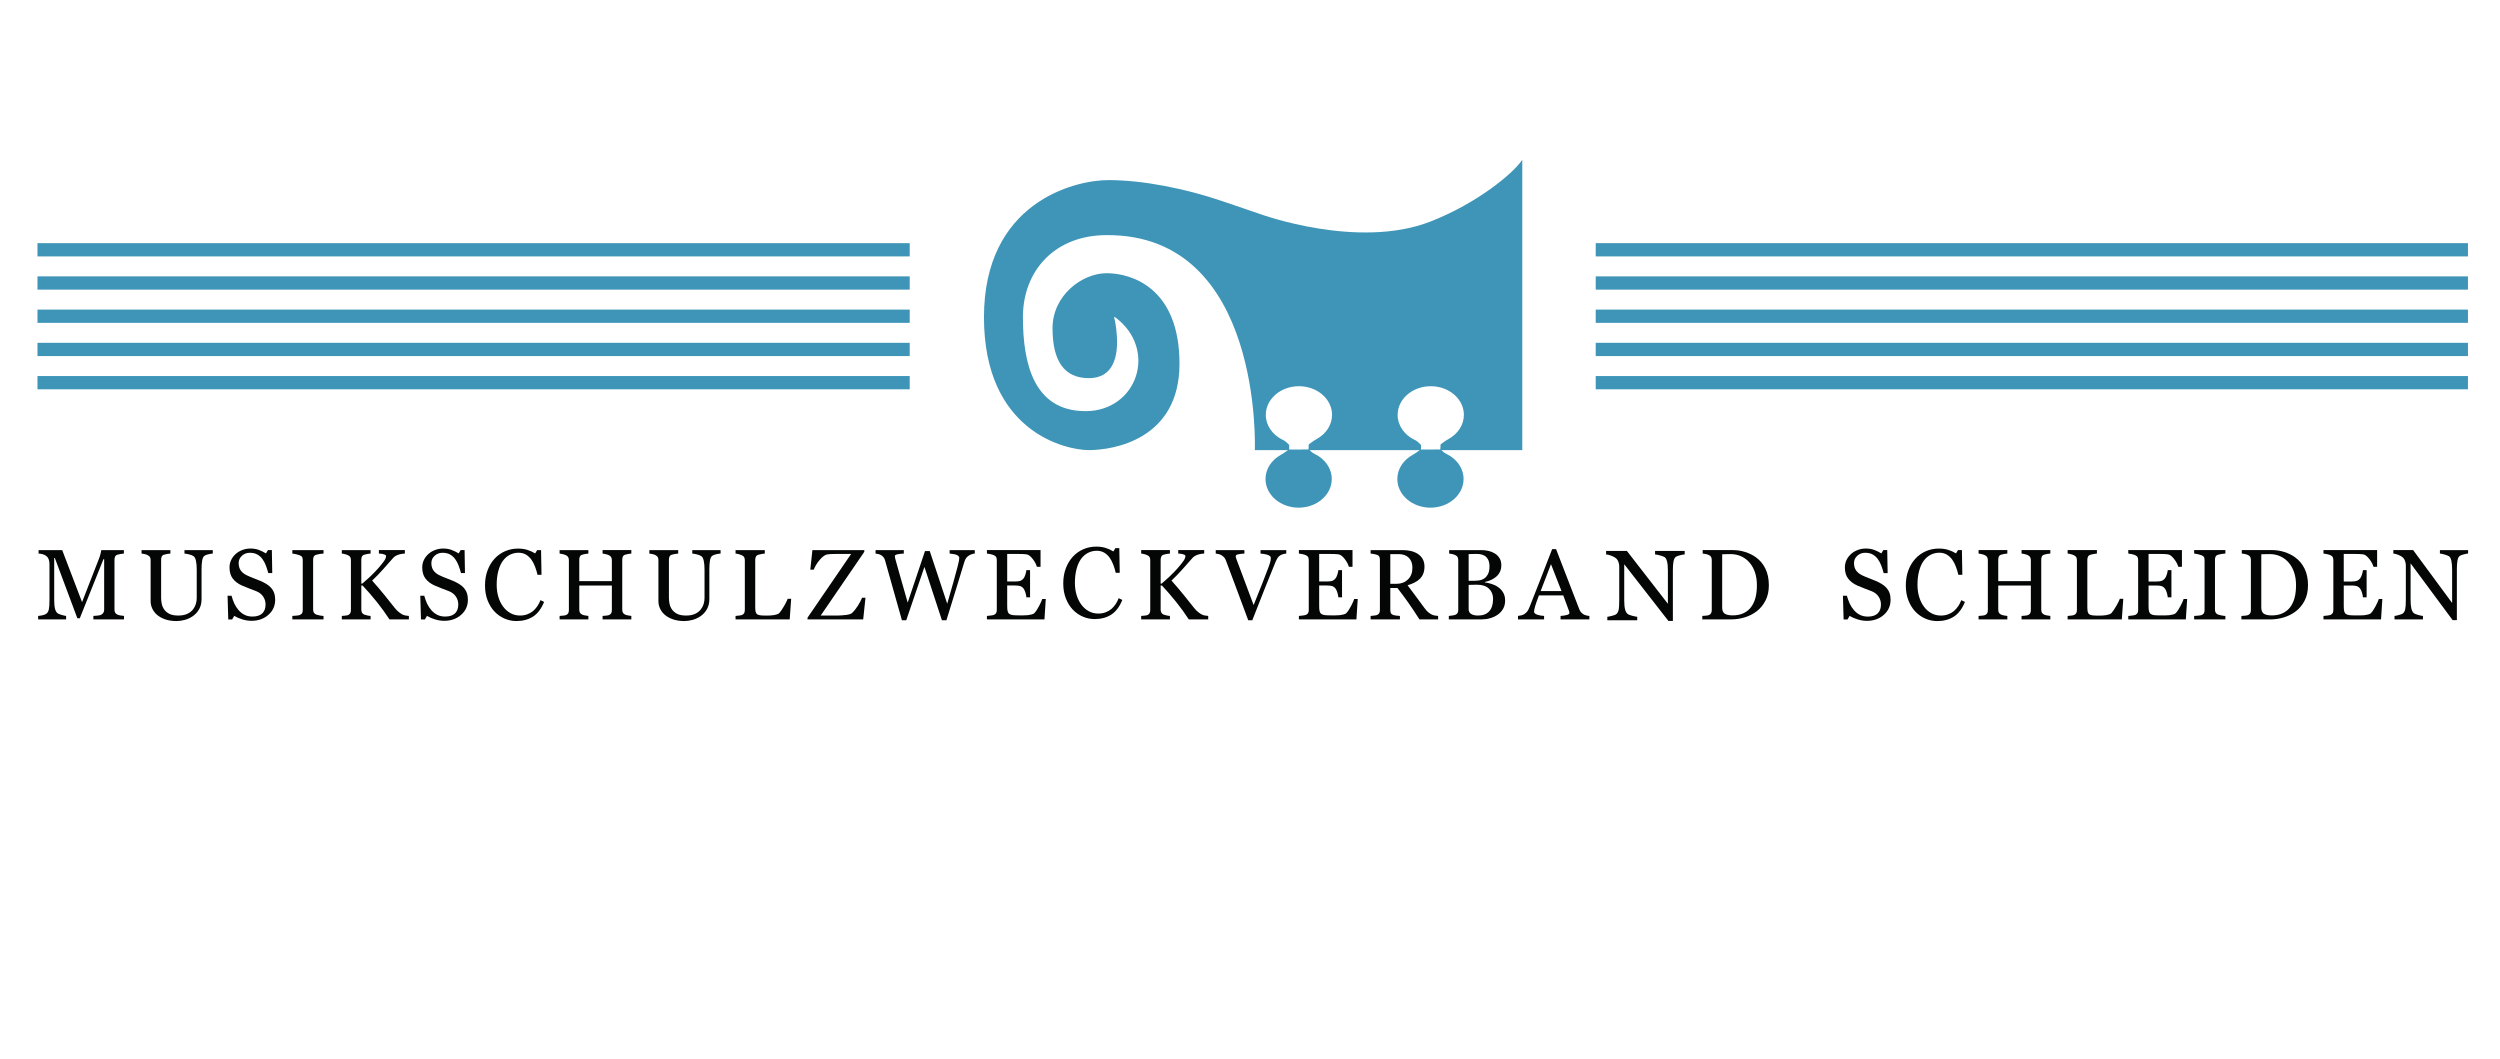 <?xml version="1.0" encoding="UTF-8" standalone="no"?><svg xmlns="http://www.w3.org/2000/svg" xmlns:cc="http://creativecommons.org/ns#" xmlns:dc="http://purl.org/dc/elements/1.1/" xmlns:inkscape="http://www.inkscape.org/namespaces/inkscape" xmlns:rdf="http://www.w3.org/1999/02/22-rdf-syntax-ns#" xmlns:sodipodi="http://sodipodi.sourceforge.net/DTD/sodipodi-0.dtd" xmlns:svg="http://www.w3.org/2000/svg" height="250" id="svg2" inkscape:version="0.92.2 (5c3e80d, 2017-08-06)" preserveAspectRatio="xMidYMid meet" sodipodi:docname="MSZS_Logo_V2 hell.svg" version="1.1" viewBox="0 0 484 156" width="590" xml:space="preserve"><sodipodi:namedview bordercolor="#666666" borderopacity="1" gridtolerance="10" guidetolerance="10" id="namedview49" inkscape:current-layer="svg2" inkscape:cx="235.05124" inkscape:cy="80.935168" inkscape:pageopacity="0" inkscape:pageshadow="2" inkscape:window-height="1321" inkscape:window-maximized="1" inkscape:window-width="2400" inkscape:window-x="-9" inkscape:window-y="-9" inkscape:zoom="2.7160087" objecttolerance="10" pagecolor="#ffffff" showgrid="false" units="pt"/><defs id="defs6"/><path d="M 176.119,25.099 H 7.256 V 22.533 H 176.119 v 2.567" id="path14" inkscape:connector-curvature="0" style="fill:#3e95b8;fill-opacity:1;fill-rule:nonzero;stroke:none;stroke-width:0.133"/><path d="M 176.119,31.531 H 7.256 V 28.964 H 176.119 v 2.567" id="path16" inkscape:connector-curvature="0" style="fill:#3e95b8;fill-opacity:1;fill-rule:nonzero;stroke:none;stroke-width:0.133"/><path d="M 176.119,37.963 H 7.256 V 35.396 H 176.119 v 2.567" id="path18" inkscape:connector-curvature="0" style="fill:#3e95b8;fill-opacity:1;fill-rule:nonzero;stroke:none;stroke-width:0.133"/><path d="M 176.119,44.394 H 7.256 V 41.827 H 176.119 v 2.567" id="path20" inkscape:connector-curvature="0" style="fill:#3e95b8;fill-opacity:1;fill-rule:nonzero;stroke:none;stroke-width:0.133"/><path d="M 176.119,50.827 H 7.256 V 48.259 H 176.119 v 2.567" id="path22" inkscape:connector-curvature="0" style="fill:#3e95b8;fill-opacity:1;fill-rule:nonzero;stroke:none;stroke-width:0.133"/><path d="M 477.795,25.099 H 308.932 v -2.567 h 168.863 v 2.567" id="path24" inkscape:connector-curvature="0" style="fill:#3e95b8;fill-opacity:1;fill-rule:nonzero;stroke:none;stroke-width:0.133"/><path d="M 477.795,31.531 H 308.932 v -2.567 h 168.863 v 2.567" id="path26" inkscape:connector-curvature="0" style="fill:#3e95b8;fill-opacity:1;fill-rule:nonzero;stroke:none;stroke-width:0.133"/><path d="M 477.795,37.963 H 308.932 v -2.567 h 168.863 v 2.567" id="path28" inkscape:connector-curvature="0" style="fill:#3e95b8;fill-opacity:1;fill-rule:nonzero;stroke:none;stroke-width:0.133"/><path d="M 477.795,44.394 H 308.932 V 41.827 h 168.863 v 2.567" id="path30" inkscape:connector-curvature="0" style="fill:#3e95b8;fill-opacity:1;fill-rule:nonzero;stroke:none;stroke-width:0.133"/><path d="M 477.795,50.827 H 308.932 v -2.567 h 168.863 v 2.567" id="path32" inkscape:connector-curvature="0" style="fill:#3e95b8;fill-opacity:1;fill-rule:nonzero;stroke:none;stroke-width:0.133"/><path d="m 270.583,55.774 c 0,-3.063 2.871,-5.546 6.412,-5.546 3.541,0 6.412,2.483 6.412,5.546 0,1.962 -1.179,3.687 -2.958,4.673 -0.29,0.161 -0.69,0.381 -1.55,1.036 0,0.325 -0.05,0.463 -0.058,0.994 -1.018,3.75e-4 -2.947,0.009 -3.747,0.011 0.013,-0.404 0.078,-0.994 -0.088,-0.994 -0.696,-0.707 -0.903,-0.761 -1.192,-0.904 -1.931,-0.956 -3.233,-2.755 -3.233,-4.817 z m -15.656,4.673 c -0.29,0.161 -0.689,0.381 -1.55,1.036 0,0.325 -0.049,0.463 -0.057,0.994 -1.018,3.75e-4 -2.947,0.009 -3.747,0.011 0.013,-0.404 0.078,-0.994 -0.088,-0.994 -0.696,-0.707 -0.903,-0.761 -1.192,-0.904 -1.931,-0.956 -3.232,-2.755 -3.232,-4.817 0,-3.063 2.871,-5.546 6.412,-5.546 3.541,0 6.412,2.483 6.412,5.546 0,1.962 -1.179,3.687 -2.958,4.673 z m 39.786,2.153 c 0,0 0,-47.685 0,-56.206 -1.802,2.682 -8.712,8.391 -17.718,11.932 -14.092,5.542 -33.08,-1.445 -33.08,-1.445 0,0 0,0 -7.21,-2.458 -7.21,-2.459 -15.403,-4.097 -22.122,-4.097 -6.718,0 -24.088,4.424 -24.088,26.546 0,22.122 15.732,25.726 20.32,25.726 4.588,0 17.534,-1.966 17.534,-16.714 0,-14.748 -9.34,-17.534 -14.092,-17.534 -4.753,0 -10.487,4.266 -10.487,10.657 0,6.39 2.294,9.662 7.046,9.662 4.752,0 5.677,-4.256 5.407,-8.193 -0.242,-3.54 -0.819,-3.769 -0.327,-3.605 8.357,6.227 4.26,18.183 -5.735,18.183 -9.996,0 -12.126,-9.17 -12.126,-18.183 0,-9.013 6.174,-15.895 16.223,-15.895 30.315,-0.164 28.676,41.621 28.676,41.621 h 6.424 c -0.747,0.559 -1.128,0.775 -1.399,0.925 -1.779,0.985 -2.958,2.71 -2.958,4.672 0,3.063 2.871,5.546 6.412,5.546 3.541,0 6.412,-2.483 6.412,-5.546 0,-2.062 -1.301,-3.861 -3.232,-4.816 -0.269,-0.133 -0.482,-0.21 -1.064,-0.781 h 21.35 c -0.746,0.559 -1.128,0.775 -1.399,0.925 -1.779,0.985 -2.958,2.71 -2.958,4.672 0,3.063 2.871,5.546 6.412,5.546 3.541,0 6.412,-2.483 6.412,-5.546 0,-2.062 -1.301,-3.861 -3.232,-4.816 -0.268,-0.133 -0.482,-0.21 -1.064,-0.781 h 0.097 15.567" id="path34" inkscape:connector-curvature="0" style="fill:#3e95b8;fill-opacity:1;fill-rule:nonzero;stroke:none;stroke-width:0.133"/><path d="m 24.004,95.372 h -5.928 v -0.671 c 0.214,-0.006 0.489,-0.029 0.827,-0.067 0.337,-0.038 0.568,-0.091 0.695,-0.16 0.195,-0.12 0.338,-0.257 0.43,-0.413 0.091,-0.154 0.137,-0.348 0.137,-0.581 v -9.757 H 20.024 L 15.448,95.155 H 14.975 L 10.617,83.488 h -0.123 v 8.008 c 0,0.775 0.048,1.365 0.147,1.769 0.097,0.403 0.247,0.693 0.449,0.87 0.139,0.131 0.425,0.258 0.86,0.378 0.435,0.12 0.719,0.183 0.851,0.189 v 0.671 H 7.384 v -0.671 c 0.284,-0.025 0.581,-0.073 0.894,-0.143 0.311,-0.069 0.553,-0.173 0.723,-0.311 0.221,-0.176 0.372,-0.447 0.454,-0.814 0.082,-0.364 0.123,-0.976 0.123,-1.833 v -6.865 c 0,-0.396 -0.048,-0.721 -0.142,-0.973 C 9.341,83.51 9.205,83.306 9.029,83.147 8.833,82.978 8.594,82.852 8.31,82.769 8.027,82.688 7.746,82.64 7.469,82.628 v -0.67 h 4.574 l 3.843,10.069 3.281,-8.424 c 0.12,-0.309 0.222,-0.632 0.307,-0.97 0.085,-0.337 0.131,-0.562 0.138,-0.675 h 4.375 v 0.67 c -0.176,0.006 -0.402,0.035 -0.676,0.086 -0.275,0.05 -0.474,0.097 -0.6,0.141 -0.214,0.075 -0.359,0.202 -0.435,0.378 -0.075,0.177 -0.113,0.368 -0.113,0.577 v 9.671 c 0,0.221 0.038,0.406 0.113,0.557 0.076,0.152 0.221,0.285 0.435,0.398 0.113,0.063 0.315,0.121 0.605,0.174 0.29,0.054 0.52,0.084 0.69,0.091 v 0.671" id="path36" inkscape:connector-curvature="0" style="fill:#040606;fill-opacity:1;fill-rule:nonzero;stroke:none;stroke-width:0.133"/><path d="m 41.197,82.628 c -0.177,0.006 -0.435,0.044 -0.775,0.114 -0.34,0.069 -0.618,0.174 -0.832,0.313 -0.214,0.145 -0.362,0.443 -0.444,0.897 -0.082,0.453 -0.123,1.008 -0.123,1.664 v 5.834 c 0,0.744 -0.154,1.389 -0.463,1.937 -0.309,0.549 -0.715,1 -1.22,1.353 -0.498,0.34 -1.023,0.584 -1.574,0.732 -0.552,0.147 -1.08,0.222 -1.584,0.222 -0.807,0 -1.525,-0.106 -2.155,-0.316 -0.63,-0.212 -1.16,-0.496 -1.588,-0.856 -0.422,-0.359 -0.741,-0.77 -0.955,-1.234 -0.214,-0.463 -0.322,-0.947 -0.322,-1.451 v -7.933 c 0,-0.219 -0.036,-0.404 -0.108,-0.552 -0.073,-0.149 -0.219,-0.285 -0.44,-0.411 -0.158,-0.088 -0.359,-0.16 -0.605,-0.213 -0.246,-0.054 -0.448,-0.087 -0.605,-0.1 v -0.67 h 5.587 v 0.67 c -0.177,0.006 -0.399,0.035 -0.666,0.086 -0.268,0.049 -0.465,0.097 -0.591,0.141 -0.214,0.075 -0.358,0.202 -0.43,0.378 -0.073,0.177 -0.109,0.368 -0.109,0.576 v 7.406 c 0,0.359 0.039,0.735 0.118,1.13 0.079,0.393 0.235,0.76 0.468,1.1 0.246,0.347 0.58,0.629 1.002,0.85 0.422,0.22 1.002,0.331 1.739,0.331 0.694,0 1.274,-0.111 1.744,-0.331 0.47,-0.221 0.84,-0.51 1.111,-0.869 0.258,-0.34 0.441,-0.696 0.548,-1.068 0.107,-0.372 0.161,-0.746 0.161,-1.124 v -5.497 c 0,-0.7 -0.05,-1.271 -0.151,-1.716 -0.101,-0.443 -0.249,-0.735 -0.444,-0.873 -0.221,-0.158 -0.522,-0.28 -0.903,-0.368 -0.381,-0.089 -0.673,-0.139 -0.874,-0.152 v -0.67 h 5.483 v 0.67" id="path38" inkscape:connector-curvature="0" style="fill:#040606;fill-opacity:1;fill-rule:nonzero;stroke:none;stroke-width:0.133"/><path d="m 52.442,89.218 c 0.284,0.315 0.493,0.659 0.628,1.035 0.135,0.374 0.204,0.812 0.204,1.309 0,1.185 -0.438,2.162 -1.314,2.93 -0.876,0.77 -1.963,1.155 -3.262,1.155 -0.599,0 -1.198,-0.094 -1.797,-0.28 -0.598,-0.185 -1.115,-0.411 -1.55,-0.676 l -0.407,0.691 H 44.189 L 44.056,90.786 h 0.766 c 0.158,0.567 0.342,1.08 0.553,1.537 0.211,0.458 0.49,0.884 0.837,1.282 0.328,0.372 0.71,0.668 1.148,0.887 0.438,0.222 0.947,0.331 1.527,0.331 0.435,0 0.814,-0.057 1.139,-0.17 0.325,-0.113 0.588,-0.275 0.79,-0.483 0.202,-0.208 0.351,-0.453 0.449,-0.734 0.097,-0.281 0.146,-0.605 0.146,-0.971 0,-0.537 -0.151,-1.036 -0.454,-1.5 -0.302,-0.464 -0.753,-0.816 -1.352,-1.056 -0.41,-0.163 -0.879,-0.343 -1.409,-0.541 -0.529,-0.198 -0.986,-0.384 -1.371,-0.561 -0.756,-0.34 -1.344,-0.785 -1.763,-1.337 -0.42,-0.551 -0.629,-1.271 -0.629,-2.159 0,-0.511 0.104,-0.985 0.312,-1.427 0.208,-0.441 0.504,-0.835 0.889,-1.181 0.366,-0.327 0.797,-0.585 1.295,-0.77 0.498,-0.187 1.018,-0.279 1.56,-0.279 0.618,0 1.171,0.094 1.66,0.282 0.488,0.189 0.934,0.411 1.337,0.663 l 0.388,-0.643 h 0.757 l 0.075,4.452 h -0.766 c -0.139,-0.511 -0.295,-0.998 -0.468,-1.464 -0.174,-0.467 -0.399,-0.89 -0.676,-1.268 -0.271,-0.364 -0.602,-0.657 -0.993,-0.874 -0.391,-0.218 -0.87,-0.327 -1.437,-0.327 -0.599,0 -1.109,0.193 -1.531,0.578 -0.422,0.384 -0.633,0.853 -0.633,1.407 0,0.58 0.135,1.06 0.406,1.442 0.271,0.381 0.665,0.695 1.182,0.94 0.46,0.221 0.912,0.411 1.357,0.573 0.443,0.16 0.874,0.332 1.29,0.515 0.378,0.164 0.742,0.349 1.092,0.558 0.349,0.208 0.654,0.451 0.912,0.728" id="path40" inkscape:connector-curvature="0" style="fill:#040606;fill-opacity:1;fill-rule:nonzero;stroke:none;stroke-width:0.133"/><path d="m 62.638,95.372 h -6.041 v -0.671 c 0.17,-0.013 0.416,-0.032 0.737,-0.058 0.321,-0.024 0.549,-0.062 0.681,-0.113 0.208,-0.081 0.359,-0.193 0.454,-0.335 0.095,-0.141 0.142,-0.338 0.142,-0.59 v -9.719 c 0,-0.221 -0.035,-0.406 -0.104,-0.554 -0.069,-0.149 -0.233,-0.272 -0.492,-0.374 -0.189,-0.075 -0.427,-0.146 -0.714,-0.212 -0.287,-0.066 -0.521,-0.106 -0.704,-0.118 v -0.67 h 6.041 v 0.67 c -0.195,0.006 -0.428,0.03 -0.7,0.071 -0.271,0.041 -0.507,0.093 -0.709,0.157 -0.24,0.075 -0.4,0.199 -0.483,0.368 -0.082,0.171 -0.123,0.361 -0.123,0.567 v 9.71 c 0,0.208 0.046,0.392 0.137,0.554 0.092,0.16 0.248,0.287 0.469,0.383 0.132,0.051 0.348,0.105 0.647,0.165 0.299,0.059 0.554,0.093 0.761,0.1 v 0.671" id="path42" inkscape:connector-curvature="0" style="fill:#040606;fill-opacity:1;fill-rule:nonzero;stroke:none;stroke-width:0.133"/><path d="M 79.16,95.372 H 75.397 C 74.672,94.25 73.867,93.136 72.981,92.03 72.096,90.924 71.168,89.85 70.197,88.811 h -0.246 v 4.67 c 0,0.208 0.039,0.395 0.118,0.557 0.079,0.165 0.222,0.298 0.43,0.398 0.101,0.044 0.288,0.097 0.563,0.16 0.274,0.063 0.503,0.098 0.685,0.105 v 0.671 h -5.569 v -0.671 c 0.145,-0.013 0.356,-0.032 0.634,-0.058 0.277,-0.024 0.473,-0.062 0.586,-0.113 0.189,-0.081 0.325,-0.203 0.411,-0.363 0.085,-0.161 0.127,-0.355 0.127,-0.582 v -9.681 c 0,-0.213 -0.037,-0.399 -0.109,-0.557 -0.073,-0.158 -0.216,-0.286 -0.43,-0.389 -0.17,-0.081 -0.372,-0.154 -0.605,-0.217 -0.233,-0.063 -0.438,-0.101 -0.615,-0.114 v -0.67 h 5.569 v 0.67 c -0.177,0.006 -0.397,0.035 -0.662,0.086 -0.265,0.05 -0.46,0.097 -0.586,0.141 -0.214,0.075 -0.359,0.202 -0.435,0.378 -0.076,0.177 -0.114,0.368 -0.114,0.577 v 4.632 h 0.189 c 0.567,-0.478 1.125,-0.978 1.673,-1.498 0.549,-0.52 1.046,-1.039 1.494,-1.556 0.498,-0.573 0.861,-1.032 1.092,-1.375 0.23,-0.344 0.345,-0.648 0.345,-0.912 0,-0.095 -0.059,-0.172 -0.175,-0.232 -0.117,-0.059 -0.25,-0.108 -0.401,-0.146 -0.177,-0.038 -0.334,-0.061 -0.473,-0.071 -0.139,-0.01 -0.252,-0.017 -0.34,-0.024 v -0.67 h 5.029 v 0.67 c -0.019,0 -0.06,0.004 -0.123,0.01 -0.063,0.006 -0.135,0.013 -0.217,0.018 -0.088,0.007 -0.176,0.02 -0.265,0.038 -0.088,0.021 -0.201,0.041 -0.339,0.067 -0.221,0.05 -0.449,0.131 -0.685,0.241 -0.236,0.111 -0.43,0.248 -0.581,0.411 -0.649,0.738 -1.325,1.501 -2.03,2.289 -0.705,0.789 -1.403,1.508 -2.096,2.157 0.96,1.084 1.753,2.017 2.381,2.797 0.628,0.781 1.295,1.616 2.002,2.505 0.269,0.34 0.539,0.613 0.809,0.818 0.27,0.204 0.502,0.358 0.697,0.459 0.163,0.082 0.367,0.145 0.611,0.189 0.245,0.044 0.448,0.069 0.612,0.075 v 0.671" id="path44" inkscape:connector-curvature="0" style="fill:#040606;fill-opacity:1;fill-rule:nonzero;stroke:none;stroke-width:0.133"/><path d="m 89.753,89.218 c 0.283,0.315 0.493,0.659 0.628,1.035 0.136,0.374 0.204,0.812 0.204,1.309 0,1.185 -0.438,2.162 -1.314,2.93 -0.876,0.77 -1.963,1.155 -3.262,1.155 -0.599,0 -1.197,-0.094 -1.796,-0.28 -0.598,-0.185 -1.115,-0.411 -1.55,-0.676 l -0.406,0.691 h -0.756 l -0.133,-4.596 h 0.766 c 0.158,0.567 0.342,1.08 0.553,1.537 0.211,0.458 0.49,0.884 0.837,1.282 0.328,0.372 0.71,0.668 1.148,0.887 0.438,0.222 0.947,0.331 1.527,0.331 0.435,0 0.814,-0.057 1.139,-0.17 0.325,-0.113 0.588,-0.275 0.79,-0.483 0.202,-0.208 0.351,-0.453 0.449,-0.734 0.097,-0.281 0.146,-0.605 0.146,-0.971 0,-0.537 -0.151,-1.036 -0.454,-1.5 -0.302,-0.464 -0.753,-0.816 -1.352,-1.056 -0.409,-0.163 -0.879,-0.343 -1.409,-0.541 -0.529,-0.198 -0.986,-0.384 -1.371,-0.561 -0.756,-0.34 -1.344,-0.785 -1.762,-1.337 -0.42,-0.551 -0.629,-1.271 -0.629,-2.159 0,-0.511 0.104,-0.985 0.312,-1.427 0.208,-0.441 0.505,-0.835 0.889,-1.181 0.365,-0.327 0.797,-0.585 1.295,-0.77 0.498,-0.187 1.018,-0.279 1.56,-0.279 0.618,0 1.17,0.094 1.659,0.282 0.488,0.189 0.934,0.411 1.337,0.663 l 0.387,-0.643 h 0.757 l 0.076,4.452 h -0.766 c -0.139,-0.511 -0.295,-0.998 -0.468,-1.464 -0.174,-0.467 -0.399,-0.89 -0.676,-1.268 -0.271,-0.364 -0.602,-0.657 -0.993,-0.874 -0.391,-0.218 -0.87,-0.327 -1.437,-0.327 -0.599,0 -1.109,0.193 -1.531,0.578 -0.422,0.384 -0.634,0.853 -0.634,1.407 0,0.58 0.135,1.06 0.406,1.442 0.271,0.381 0.665,0.695 1.182,0.94 0.46,0.221 0.912,0.411 1.357,0.573 0.443,0.16 0.874,0.332 1.29,0.515 0.378,0.164 0.742,0.349 1.092,0.558 0.349,0.208 0.654,0.451 0.912,0.728" id="path46" inkscape:connector-curvature="0" style="fill:#040606;fill-opacity:1;fill-rule:nonzero;stroke:none;stroke-width:0.133"/><path d="m 99.992,95.693 c -0.8,0 -1.567,-0.158 -2.3,-0.472 -0.734,-0.315 -1.384,-0.77 -1.951,-1.363 -0.561,-0.592 -1.008,-1.316 -1.342,-2.17 -0.333,-0.855 -0.501,-1.819 -0.501,-2.891 0,-1.073 0.164,-2.045 0.491,-2.919 0.328,-0.872 0.781,-1.625 1.36,-2.256 0.573,-0.625 1.25,-1.107 2.031,-1.448 0.781,-0.34 1.615,-0.511 2.503,-0.511 0.661,0 1.259,0.082 1.794,0.246 0.535,0.164 1.045,0.394 1.53,0.691 l 0.387,-0.643 h 0.757 l 0.085,4.782 h -0.775 c -0.101,-0.465 -0.252,-0.972 -0.453,-1.516 -0.201,-0.546 -0.438,-1.008 -0.708,-1.386 -0.302,-0.429 -0.661,-0.764 -1.077,-1.007 -0.415,-0.242 -0.89,-0.364 -1.426,-0.364 -0.611,0 -1.179,0.136 -1.704,0.407 -0.526,0.271 -0.981,0.672 -1.365,1.201 -0.365,0.512 -0.652,1.161 -0.859,1.95 -0.207,0.788 -0.311,1.668 -0.311,2.64 0,0.857 0.108,1.645 0.325,2.361 0.217,0.716 0.528,1.345 0.931,1.887 0.403,0.536 0.88,0.955 1.431,1.258 0.551,0.304 1.166,0.455 1.847,0.455 0.51,0 0.979,-0.081 1.407,-0.242 0.428,-0.16 0.8,-0.373 1.115,-0.638 0.315,-0.277 0.592,-0.592 0.831,-0.946 0.24,-0.353 0.434,-0.737 0.586,-1.153 l 0.709,0.34 c -0.541,1.33 -1.259,2.28 -2.153,2.85 -0.894,0.571 -1.959,0.856 -3.193,0.856" id="path48" inkscape:connector-curvature="0" style="fill:#040606;fill-opacity:1;fill-rule:nonzero;stroke:none;stroke-width:0.133"/><path d="m 122.228,95.372 h -5.569 v -0.671 c 0.151,-0.013 0.37,-0.032 0.657,-0.058 0.287,-0.024 0.484,-0.062 0.591,-0.113 0.189,-0.076 0.328,-0.191 0.416,-0.344 0.089,-0.155 0.132,-0.354 0.132,-0.601 V 88.811 h -6.305 v 4.67 c 0,0.221 0.036,0.406 0.109,0.557 0.072,0.152 0.215,0.285 0.429,0.398 0.107,0.056 0.298,0.114 0.573,0.169 0.273,0.058 0.49,0.089 0.647,0.096 v 0.671 h -5.569 v -0.671 c 0.151,-0.013 0.37,-0.032 0.657,-0.058 0.287,-0.024 0.484,-0.062 0.591,-0.113 0.189,-0.076 0.328,-0.191 0.416,-0.344 0.089,-0.155 0.132,-0.354 0.132,-0.601 v -9.681 c 0,-0.2 -0.041,-0.386 -0.123,-0.552 -0.082,-0.168 -0.224,-0.297 -0.425,-0.393 -0.17,-0.081 -0.377,-0.154 -0.619,-0.217 -0.243,-0.063 -0.452,-0.101 -0.629,-0.114 v -0.67 h 5.569 v 0.67 c -0.177,0.006 -0.393,0.035 -0.647,0.086 -0.256,0.05 -0.446,0.097 -0.573,0.141 -0.214,0.075 -0.358,0.202 -0.429,0.378 -0.073,0.177 -0.109,0.368 -0.109,0.577 v 4.16 h 6.305 v -4.066 c 0,-0.2 -0.041,-0.386 -0.123,-0.552 -0.082,-0.168 -0.224,-0.297 -0.425,-0.393 -0.17,-0.081 -0.377,-0.154 -0.619,-0.217 -0.243,-0.063 -0.452,-0.101 -0.629,-0.114 v -0.67 h 5.569 v 0.67 c -0.177,0.006 -0.393,0.035 -0.647,0.086 -0.256,0.05 -0.446,0.097 -0.573,0.141 -0.214,0.075 -0.358,0.202 -0.429,0.378 -0.073,0.177 -0.109,0.368 -0.109,0.577 v 9.671 c 0,0.221 0.036,0.406 0.109,0.557 0.072,0.152 0.215,0.285 0.429,0.398 0.107,0.056 0.298,0.114 0.573,0.169 0.273,0.058 0.49,0.089 0.647,0.096 v 0.671" id="path50" inkscape:connector-curvature="0" style="fill:#040606;fill-opacity:1;fill-rule:nonzero;stroke:none;stroke-width:0.133"/><path d="m 139.505,82.628 c -0.176,0.006 -0.434,0.044 -0.775,0.114 -0.34,0.069 -0.617,0.174 -0.832,0.313 -0.214,0.145 -0.362,0.443 -0.444,0.897 -0.082,0.453 -0.123,1.008 -0.123,1.664 v 5.834 c 0,0.744 -0.155,1.389 -0.463,1.937 -0.309,0.549 -0.715,1 -1.22,1.353 -0.498,0.34 -1.023,0.584 -1.574,0.732 -0.552,0.147 -1.08,0.222 -1.584,0.222 -0.807,0 -1.526,-0.106 -2.156,-0.316 -0.63,-0.212 -1.159,-0.496 -1.588,-0.856 -0.422,-0.359 -0.74,-0.77 -0.955,-1.234 -0.214,-0.463 -0.321,-0.947 -0.321,-1.451 v -7.933 c 0,-0.219 -0.036,-0.404 -0.108,-0.552 -0.074,-0.149 -0.22,-0.285 -0.44,-0.411 -0.158,-0.088 -0.359,-0.16 -0.605,-0.213 -0.246,-0.054 -0.447,-0.087 -0.605,-0.1 v -0.67 h 5.588 v 0.67 c -0.177,0.006 -0.399,0.035 -0.666,0.086 -0.268,0.049 -0.466,0.097 -0.591,0.141 -0.214,0.075 -0.358,0.202 -0.43,0.378 -0.073,0.177 -0.109,0.368 -0.109,0.576 v 7.406 c 0,0.359 0.039,0.735 0.118,1.13 0.079,0.393 0.235,0.76 0.468,1.1 0.246,0.347 0.58,0.629 1.002,0.85 0.422,0.22 1.002,0.331 1.74,0.331 0.693,0 1.274,-0.111 1.744,-0.331 0.47,-0.221 0.84,-0.51 1.111,-0.869 0.258,-0.34 0.441,-0.696 0.548,-1.068 0.107,-0.372 0.161,-0.746 0.161,-1.124 v -5.497 c 0,-0.7 -0.051,-1.271 -0.151,-1.716 -0.101,-0.443 -0.249,-0.735 -0.444,-0.873 -0.22,-0.158 -0.522,-0.28 -0.903,-0.368 -0.381,-0.089 -0.673,-0.139 -0.874,-0.152 v -0.67 h 5.483 v 0.67" id="path52" inkscape:connector-curvature="0" style="fill:#040606;fill-opacity:1;fill-rule:nonzero;stroke:none;stroke-width:0.133"/><path d="m 153.171,91.382 -0.284,3.99 h -10.484 v -0.671 c 0.151,-0.013 0.37,-0.035 0.657,-0.067 0.287,-0.031 0.487,-0.072 0.601,-0.122 0.189,-0.082 0.326,-0.202 0.411,-0.361 0.085,-0.156 0.128,-0.358 0.128,-0.605 V 83.941 c 0,-0.213 -0.037,-0.402 -0.109,-0.567 -0.073,-0.163 -0.216,-0.295 -0.43,-0.396 -0.145,-0.076 -0.348,-0.15 -0.61,-0.223 -0.262,-0.072 -0.478,-0.115 -0.648,-0.127 v -0.67 h 5.663 v 0.67 c -0.177,0.006 -0.405,0.038 -0.685,0.094 -0.281,0.057 -0.484,0.107 -0.61,0.151 -0.214,0.076 -0.361,0.206 -0.44,0.387 -0.079,0.184 -0.118,0.379 -0.118,0.588 v 9.009 c 0,0.416 0.02,0.738 0.061,0.969 0.041,0.23 0.137,0.408 0.288,0.535 0.145,0.114 0.361,0.187 0.648,0.222 0.286,0.034 0.688,0.051 1.205,0.051 0.233,0 0.476,-0.006 0.728,-0.018 0.252,-0.013 0.492,-0.038 0.718,-0.076 0.221,-0.038 0.423,-0.09 0.61,-0.157 0.186,-0.066 0.323,-0.149 0.411,-0.249 0.258,-0.29 0.559,-0.73 0.903,-1.32 0.343,-0.589 0.582,-1.066 0.714,-1.432 h 0.671" id="path54" inkscape:connector-curvature="0" style="fill:#040606;fill-opacity:1;fill-rule:nonzero;stroke:none;stroke-width:0.133"/><path d="m 167.558,91.184 -0.444,4.188 H 156.335 v -0.33 l 8.442,-12.338 h -3.091 c -0.359,0 -0.66,0.006 -0.903,0.019 -0.243,0.013 -0.465,0.038 -0.666,0.076 -0.416,0.082 -0.884,0.425 -1.404,1.03 -0.521,0.605 -0.912,1.246 -1.177,1.92 h -0.662 l 0.407,-3.79 h 10.05 v 0.33 l -8.443,12.338 h 3.186 c 0.536,0 1.106,-0.038 1.711,-0.114 0.605,-0.076 0.999,-0.205 1.181,-0.388 0.41,-0.391 0.791,-0.87 1.144,-1.437 0.353,-0.568 0.615,-1.069 0.784,-1.503 h 0.662" id="path56" inkscape:connector-curvature="0" style="fill:#040606;fill-opacity:1;fill-rule:nonzero;stroke:none;stroke-width:0.133"/><path d="m 188.721,82.628 c -0.157,0.006 -0.34,0.043 -0.548,0.109 -0.208,0.067 -0.4,0.154 -0.577,0.26 -0.22,0.14 -0.398,0.299 -0.534,0.477 -0.136,0.18 -0.254,0.43 -0.355,0.753 -0.447,1.455 -0.968,3.155 -1.56,5.1 -0.593,1.944 -1.232,4.016 -1.92,6.216 h -0.87 l -3.387,-10.333 -3.521,10.333 h -0.835 c -0.624,-2.206 -1.27,-4.495 -1.938,-6.869 -0.668,-2.372 -1.116,-3.962 -1.342,-4.77 -0.057,-0.194 -0.141,-0.368 -0.25,-0.52 -0.111,-0.151 -0.26,-0.29 -0.449,-0.416 -0.158,-0.107 -0.342,-0.188 -0.553,-0.241 -0.212,-0.054 -0.402,-0.087 -0.572,-0.1 v -0.67 h 5.468 v 0.67 c -0.479,0.025 -0.887,0.073 -1.224,0.141 -0.337,0.071 -0.506,0.187 -0.506,0.351 0,0.063 0.009,0.147 0.028,0.251 0.019,0.103 0.035,0.188 0.048,0.251 0.144,0.555 0.401,1.471 0.769,2.75 0.368,1.28 0.914,3.195 1.639,5.747 l 3.348,-9.972 h 0.925 l 3.379,10.186 c 0.456,-1.566 0.847,-2.935 1.176,-4.106 0.329,-1.171 0.6,-2.173 0.816,-3.006 0.151,-0.588 0.246,-0.99 0.284,-1.206 0.037,-0.218 0.057,-0.402 0.057,-0.554 0,-0.214 -0.147,-0.393 -0.44,-0.539 -0.293,-0.144 -0.767,-0.242 -1.423,-0.293 v -0.67 h 4.866 v 0.67" id="path58" inkscape:connector-curvature="0" style="fill:#040606;fill-opacity:1;fill-rule:nonzero;stroke:none;stroke-width:0.133"/><path d="m 202.462,91.42 -0.255,3.952 h -11.137 v -0.671 c 0.189,-0.013 0.441,-0.04 0.756,-0.081 0.315,-0.041 0.52,-0.083 0.615,-0.129 0.202,-0.093 0.341,-0.217 0.42,-0.368 0.079,-0.152 0.119,-0.343 0.119,-0.578 v -9.643 c 0,-0.207 -0.035,-0.392 -0.104,-0.552 -0.07,-0.162 -0.214,-0.291 -0.435,-0.393 -0.17,-0.081 -0.399,-0.154 -0.685,-0.217 -0.287,-0.063 -0.516,-0.101 -0.686,-0.114 v -0.67 h 10.381 v 3.232 h -0.709 c -0.126,-0.478 -0.399,-0.987 -0.817,-1.527 -0.42,-0.538 -0.818,-0.834 -1.196,-0.884 -0.195,-0.025 -0.428,-0.045 -0.7,-0.057 -0.271,-0.013 -0.58,-0.019 -0.927,-0.019 h -2.108 v 5.332 h 1.513 c 0.486,0 0.839,-0.046 1.064,-0.138 0.223,-0.091 0.421,-0.243 0.591,-0.458 0.139,-0.183 0.256,-0.427 0.354,-0.733 0.098,-0.305 0.163,-0.594 0.194,-0.865 h 0.709 v 5.257 h -0.709 c -0.025,-0.303 -0.093,-0.623 -0.203,-0.96 -0.111,-0.338 -0.226,-0.581 -0.345,-0.732 -0.196,-0.247 -0.418,-0.407 -0.667,-0.483 -0.249,-0.076 -0.578,-0.113 -0.988,-0.113 h -1.513 v 4.021 c 0,0.402 0.029,0.72 0.086,0.953 0.057,0.233 0.167,0.41 0.33,0.528 0.164,0.12 0.388,0.197 0.672,0.232 0.283,0.034 0.687,0.051 1.21,0.051 0.208,0 0.482,0 0.822,0 0.34,0 0.627,-0.013 0.86,-0.038 0.239,-0.025 0.487,-0.071 0.742,-0.137 0.255,-0.066 0.436,-0.156 0.544,-0.27 0.29,-0.302 0.594,-0.76 0.912,-1.375 0.318,-0.614 0.521,-1.066 0.61,-1.356 h 0.681" id="path60" inkscape:connector-curvature="0" style="fill:#040606;fill-opacity:1;fill-rule:nonzero;stroke:none;stroke-width:0.133"/><path d="m 211.939,95.311 c -0.8,0 -1.567,-0.158 -2.3,-0.473 -0.734,-0.315 -1.384,-0.77 -1.951,-1.363 -0.561,-0.593 -1.008,-1.316 -1.342,-2.171 -0.333,-0.854 -0.501,-1.819 -0.501,-2.89 0,-1.073 0.164,-2.045 0.491,-2.92 0.328,-0.872 0.781,-1.625 1.36,-2.255 0.573,-0.625 1.249,-1.107 2.03,-1.448 0.781,-0.34 1.616,-0.511 2.504,-0.511 0.661,0 1.258,0.082 1.794,0.246 0.535,0.164 1.045,0.394 1.53,0.691 l 0.387,-0.643 h 0.756 l 0.085,4.783 h -0.775 c -0.101,-0.465 -0.252,-0.972 -0.454,-1.517 -0.202,-0.546 -0.438,-1.007 -0.708,-1.385 -0.302,-0.428 -0.661,-0.764 -1.077,-1.007 -0.415,-0.242 -0.89,-0.364 -1.426,-0.364 -0.611,0 -1.179,0.136 -1.704,0.407 -0.526,0.271 -0.981,0.672 -1.364,1.201 -0.365,0.512 -0.652,1.161 -0.86,1.95 -0.207,0.788 -0.311,1.668 -0.311,2.64 0,0.857 0.108,1.645 0.325,2.361 0.217,0.716 0.528,1.345 0.931,1.887 0.402,0.536 0.88,0.956 1.431,1.258 0.551,0.304 1.166,0.455 1.846,0.455 0.51,0 0.979,-0.081 1.407,-0.242 0.428,-0.16 0.8,-0.373 1.115,-0.638 0.315,-0.277 0.591,-0.593 0.831,-0.946 0.239,-0.353 0.434,-0.737 0.585,-1.153 l 0.709,0.34 c -0.542,1.33 -1.259,2.28 -2.153,2.85 -0.894,0.571 -1.959,0.856 -3.193,0.856" id="path62" inkscape:connector-curvature="0" style="fill:#040606;fill-opacity:1;fill-rule:nonzero;stroke:none;stroke-width:0.133"/><path d="m 233.912,95.372 h -3.763 c -0.725,-1.122 -1.531,-2.236 -2.416,-3.342 -0.885,-1.107 -1.813,-2.18 -2.784,-3.22 h -0.246 v 4.67 c 0,0.208 0.039,0.395 0.118,0.557 0.079,0.165 0.222,0.298 0.43,0.398 0.101,0.044 0.288,0.097 0.563,0.16 0.274,0.063 0.503,0.098 0.685,0.105 v 0.671 h -5.569 v -0.671 c 0.145,-0.013 0.356,-0.032 0.634,-0.058 0.277,-0.024 0.473,-0.062 0.586,-0.113 0.189,-0.081 0.326,-0.203 0.411,-0.363 0.085,-0.161 0.127,-0.355 0.127,-0.582 v -9.681 c 0,-0.213 -0.036,-0.399 -0.108,-0.557 -0.073,-0.158 -0.216,-0.286 -0.43,-0.389 -0.17,-0.081 -0.372,-0.154 -0.605,-0.217 -0.233,-0.063 -0.438,-0.101 -0.615,-0.114 v -0.67 h 5.569 v 0.67 c -0.177,0.006 -0.397,0.035 -0.662,0.086 -0.265,0.05 -0.46,0.097 -0.586,0.141 -0.214,0.075 -0.359,0.202 -0.435,0.378 -0.076,0.177 -0.114,0.368 -0.114,0.577 v 4.632 h 0.189 c 0.567,-0.478 1.125,-0.978 1.673,-1.498 0.549,-0.52 1.047,-1.039 1.494,-1.556 0.498,-0.573 0.862,-1.032 1.092,-1.375 0.23,-0.344 0.345,-0.648 0.345,-0.912 0,-0.095 -0.059,-0.172 -0.175,-0.232 -0.117,-0.059 -0.25,-0.108 -0.401,-0.146 -0.177,-0.038 -0.334,-0.061 -0.473,-0.071 -0.139,-0.01 -0.252,-0.017 -0.34,-0.024 v -0.67 h 5.029 v 0.67 c -0.019,0 -0.06,0.004 -0.123,0.01 -0.063,0.006 -0.136,0.013 -0.218,0.018 -0.088,0.007 -0.176,0.02 -0.265,0.038 -0.087,0.021 -0.201,0.041 -0.339,0.067 -0.221,0.05 -0.449,0.131 -0.685,0.241 -0.236,0.111 -0.43,0.248 -0.581,0.411 -0.649,0.738 -1.325,1.501 -2.03,2.289 -0.705,0.789 -1.403,1.508 -2.096,2.157 0.96,1.084 1.753,2.017 2.381,2.797 0.628,0.781 1.295,1.616 2.002,2.505 0.269,0.34 0.539,0.613 0.81,0.818 0.269,0.204 0.502,0.358 0.696,0.459 0.162,0.082 0.367,0.145 0.611,0.189 0.245,0.044 0.449,0.069 0.612,0.075 v 0.671" id="path64" inkscape:connector-curvature="0" style="fill:#040606;fill-opacity:1;fill-rule:nonzero;stroke:none;stroke-width:0.133"/><path d="m 249.025,82.628 c -0.164,0.006 -0.362,0.043 -0.595,0.109 -0.233,0.067 -0.426,0.146 -0.578,0.242 -0.214,0.131 -0.385,0.303 -0.514,0.51 -0.13,0.209 -0.257,0.453 -0.383,0.739 -0.422,1.001 -1.056,2.562 -1.901,4.684 -0.844,2.12 -1.714,4.331 -2.609,6.632 h -0.784 c -0.907,-2.439 -1.783,-4.79 -2.628,-7.053 -0.844,-2.263 -1.418,-3.792 -1.72,-4.586 -0.076,-0.194 -0.177,-0.367 -0.302,-0.515 -0.126,-0.149 -0.293,-0.288 -0.502,-0.421 -0.17,-0.107 -0.359,-0.188 -0.567,-0.241 -0.208,-0.054 -0.4,-0.087 -0.577,-0.1 v -0.67 h 5.552 v 0.67 c -0.473,0.025 -0.872,0.073 -1.196,0.141 -0.325,0.071 -0.487,0.193 -0.487,0.37 0,0.07 0.013,0.151 0.037,0.246 0.024,0.095 0.046,0.17 0.066,0.227 0.233,0.618 0.612,1.625 1.135,3.023 0.523,1.396 1.267,3.384 2.231,5.964 0.479,-1.167 1.031,-2.545 1.655,-4.135 0.624,-1.589 1.042,-2.681 1.257,-3.273 0.208,-0.574 0.33,-0.971 0.364,-1.191 0.035,-0.22 0.052,-0.401 0.052,-0.54 0,-0.145 -0.065,-0.266 -0.193,-0.364 -0.13,-0.097 -0.301,-0.18 -0.515,-0.251 -0.208,-0.062 -0.42,-0.11 -0.635,-0.141 -0.214,-0.032 -0.431,-0.057 -0.651,-0.075 v -0.67 h 4.989 v 0.67" id="path66" inkscape:connector-curvature="0" style="fill:#040606;fill-opacity:1;fill-rule:nonzero;stroke:none;stroke-width:0.133"/><path d="m 262.857,91.42 -0.255,3.952 h -11.137 v -0.671 c 0.189,-0.013 0.441,-0.04 0.757,-0.081 0.315,-0.041 0.521,-0.083 0.614,-0.129 0.202,-0.093 0.343,-0.217 0.421,-0.368 0.08,-0.152 0.119,-0.343 0.119,-0.578 v -9.643 c 0,-0.207 -0.036,-0.392 -0.104,-0.552 -0.071,-0.162 -0.215,-0.291 -0.436,-0.393 -0.169,-0.081 -0.398,-0.154 -0.684,-0.217 -0.288,-0.063 -0.516,-0.101 -0.686,-0.114 v -0.67 h 10.381 v 3.232 h -0.708 c -0.128,-0.478 -0.4,-0.987 -0.818,-1.527 -0.419,-0.538 -0.818,-0.834 -1.196,-0.884 -0.195,-0.025 -0.428,-0.045 -0.699,-0.057 -0.271,-0.013 -0.58,-0.019 -0.927,-0.019 h -2.108 v 5.332 h 1.513 c 0.484,0 0.84,-0.046 1.063,-0.138 0.225,-0.091 0.421,-0.243 0.591,-0.458 0.139,-0.183 0.257,-0.427 0.354,-0.733 0.098,-0.305 0.163,-0.594 0.194,-0.865 h 0.71 v 5.257 h -0.71 c -0.025,-0.303 -0.094,-0.623 -0.203,-0.96 -0.111,-0.338 -0.226,-0.581 -0.345,-0.732 -0.195,-0.247 -0.417,-0.407 -0.667,-0.483 -0.248,-0.076 -0.579,-0.113 -0.987,-0.113 h -1.513 v 4.021 c 0,0.402 0.028,0.72 0.085,0.953 0.057,0.233 0.166,0.41 0.331,0.528 0.163,0.12 0.387,0.197 0.671,0.232 0.284,0.034 0.687,0.051 1.21,0.051 0.208,0 0.482,0 0.821,0 0.34,0 0.628,-0.013 0.861,-0.038 0.239,-0.025 0.487,-0.071 0.742,-0.137 0.255,-0.066 0.436,-0.156 0.543,-0.27 0.29,-0.302 0.594,-0.76 0.913,-1.375 0.317,-0.614 0.521,-1.066 0.609,-1.356 h 0.681" id="path68" inkscape:connector-curvature="0" style="fill:#040606;fill-opacity:1;fill-rule:nonzero;stroke:none;stroke-width:0.133"/><path d="m 273.445,85.375 c 0,-0.812 -0.233,-1.455 -0.7,-1.93 -0.466,-0.475 -1.124,-0.713 -1.977,-0.713 h -1.606 v 5.748 h 1.238 c 0.87,0 1.595,-0.278 2.174,-0.835 0.58,-0.557 0.87,-1.313 0.87,-2.27 z m 4.973,9.997 h -3.613 c -0.799,-1.254 -1.522,-2.339 -2.167,-3.253 -0.645,-0.913 -1.346,-1.856 -2.101,-2.826 h -1.374 v 4.253 c 0,0.222 0.034,0.415 0.103,0.583 0.07,0.166 0.217,0.295 0.444,0.383 0.114,0.044 0.313,0.084 0.596,0.122 0.284,0.038 0.524,0.061 0.719,0.067 v 0.671 h -5.673 v -0.671 c 0.151,-0.013 0.37,-0.035 0.657,-0.067 0.287,-0.031 0.487,-0.072 0.6,-0.122 0.189,-0.082 0.326,-0.202 0.412,-0.361 0.084,-0.156 0.127,-0.358 0.127,-0.605 v -9.698 c 0,-0.221 -0.032,-0.416 -0.095,-0.588 -0.063,-0.169 -0.212,-0.298 -0.445,-0.387 -0.158,-0.057 -0.362,-0.108 -0.614,-0.156 -0.252,-0.047 -0.466,-0.077 -0.643,-0.09 v -0.67 h 6.193 c 0.567,0 1.099,0.057 1.597,0.174 0.498,0.117 0.948,0.305 1.352,0.562 0.389,0.254 0.702,0.583 0.935,0.989 0.233,0.407 0.351,0.897 0.351,1.47 0,0.518 -0.08,0.974 -0.237,1.371 -0.158,0.397 -0.391,0.741 -0.699,1.031 -0.284,0.271 -0.624,0.506 -1.022,0.703 -0.397,0.199 -0.835,0.368 -1.314,0.507 0.663,0.876 1.212,1.613 1.65,2.211 0.439,0.6 0.976,1.327 1.612,2.184 0.277,0.378 0.528,0.657 0.751,0.837 0.224,0.179 0.446,0.327 0.667,0.44 0.164,0.082 0.369,0.145 0.614,0.189 0.247,0.044 0.451,0.069 0.615,0.075 v 0.671" id="path70" inkscape:connector-curvature="0" style="fill:#040606;fill-opacity:1;fill-rule:nonzero;stroke:none;stroke-width:0.133"/><path d="m 289.059,91.382 c 0,-0.794 -0.267,-1.446 -0.799,-1.958 -0.533,-0.509 -1.294,-0.765 -2.284,-0.765 -0.403,0 -0.744,0.005 -1.021,0.014 -0.277,0.01 -0.485,0.018 -0.623,0.024 v 4.727 c 0,0.397 0.16,0.697 0.482,0.899 0.321,0.202 0.769,0.302 1.342,0.302 0.939,0 1.658,-0.275 2.155,-0.823 0.498,-0.548 0.748,-1.355 0.748,-2.42 z m -1.314,-4.285 c 0.234,-0.271 0.395,-0.567 0.486,-0.89 0.092,-0.321 0.138,-0.703 0.138,-1.146 0,-0.738 -0.202,-1.318 -0.604,-1.738 -0.402,-0.419 -1.038,-0.63 -1.905,-0.63 -0.201,0 -0.455,0.005 -0.76,0.015 -0.305,0.009 -0.561,0.018 -0.768,0.023 v 5.163 h 1.197 c 0.516,0 0.957,-0.067 1.325,-0.199 0.368,-0.132 0.666,-0.331 0.891,-0.598 z m 2.287,2.025 c 0.391,0.265 0.715,0.613 0.973,1.041 0.258,0.429 0.388,0.948 0.388,1.559 0,0.624 -0.136,1.166 -0.406,1.626 -0.272,0.46 -0.625,0.838 -1.059,1.134 -0.423,0.29 -0.9,0.511 -1.433,0.662 -0.532,0.151 -1.083,0.227 -1.65,0.227 h -6.353 v -0.671 c 0.151,-0.013 0.372,-0.04 0.663,-0.081 0.289,-0.041 0.497,-0.091 0.623,-0.146 0.195,-0.089 0.334,-0.207 0.416,-0.355 0.082,-0.148 0.124,-0.338 0.124,-0.573 v -9.643 c 0,-0.213 -0.037,-0.402 -0.109,-0.567 -0.073,-0.163 -0.217,-0.295 -0.431,-0.396 -0.189,-0.096 -0.399,-0.168 -0.633,-0.218 -0.233,-0.05 -0.428,-0.082 -0.586,-0.094 v -0.67 h 6.193 c 0.478,0 0.937,0.047 1.375,0.141 0.437,0.094 0.856,0.262 1.252,0.502 0.371,0.221 0.678,0.519 0.917,0.897 0.239,0.378 0.359,0.838 0.359,1.38 0,0.473 -0.084,0.894 -0.256,1.262 -0.169,0.369 -0.409,0.686 -0.718,0.95 -0.29,0.252 -0.622,0.466 -0.997,0.638 -0.374,0.174 -0.78,0.307 -1.214,0.402 v 0.084 c 0.383,0.045 0.814,0.141 1.289,0.288 0.477,0.149 0.9,0.354 1.272,0.619" id="path72" inkscape:connector-curvature="0" style="fill:#040606;fill-opacity:1;fill-rule:nonzero;stroke:none;stroke-width:0.133"/><path d="m 302.304,89.888 -2.032,-5.206 -2.003,5.206 z m 5.398,5.484 h -5.577 v -0.671 c 0.492,-0.032 0.899,-0.096 1.224,-0.189 0.324,-0.096 0.487,-0.212 0.487,-0.35 0,-0.057 -0.007,-0.126 -0.019,-0.208 -0.013,-0.082 -0.032,-0.154 -0.057,-0.218 l -1.111,-3.005 h -4.709 c -0.177,0.441 -0.32,0.826 -0.431,1.152 -0.109,0.329 -0.209,0.632 -0.297,0.907 -0.082,0.272 -0.139,0.492 -0.171,0.663 -0.032,0.169 -0.046,0.309 -0.046,0.416 0,0.252 0.198,0.447 0.595,0.585 0.397,0.14 0.846,0.222 1.344,0.247 v 0.671 h -5.053 v -0.671 c 0.165,-0.013 0.369,-0.049 0.615,-0.109 0.246,-0.059 0.447,-0.14 0.605,-0.241 0.252,-0.17 0.447,-0.348 0.586,-0.535 0.139,-0.185 0.274,-0.442 0.407,-0.77 0.673,-1.683 1.417,-3.573 2.231,-5.672 0.812,-2.099 1.537,-3.967 2.173,-5.606 h 0.756 l 4.472,11.572 c 0.095,0.245 0.202,0.444 0.321,0.595 0.12,0.151 0.286,0.3 0.501,0.443 0.145,0.09 0.334,0.163 0.567,0.223 0.233,0.059 0.429,0.093 0.588,0.1 v 0.671" id="path74" inkscape:connector-curvature="0" style="fill:#040606;fill-opacity:1;fill-rule:nonzero;stroke:none;stroke-width:0.133"/><path d="m 326.156,82.794 c -0.186,0.006 -0.471,0.057 -0.855,0.151 -0.384,0.095 -0.661,0.193 -0.825,0.292 -0.239,0.159 -0.4,0.462 -0.483,0.907 -0.083,0.449 -0.125,1.016 -0.125,1.702 v 9.824 h -0.864 l -8.553,-10.976 v 6.921 c 0,0.774 0.051,1.37 0.154,1.786 0.102,0.416 0.26,0.712 0.472,0.889 0.153,0.139 0.467,0.268 0.944,0.388 0.478,0.12 0.793,0.183 0.946,0.189 v 0.671 h -5.788 v -0.671 c 0.179,-0.013 0.48,-0.074 0.904,-0.185 0.424,-0.11 0.689,-0.209 0.795,-0.297 0.232,-0.177 0.391,-0.446 0.478,-0.808 0.086,-0.363 0.13,-0.982 0.13,-1.858 v -6.608 c 0,-0.29 -0.053,-0.58 -0.159,-0.869 -0.106,-0.29 -0.249,-0.515 -0.427,-0.672 -0.239,-0.208 -0.563,-0.385 -0.971,-0.534 -0.407,-0.148 -0.737,-0.228 -0.989,-0.241 v -0.671 h 4.032 l 7.932,10.227 v -6.379 c 0,-0.781 -0.053,-1.383 -0.159,-1.802 -0.106,-0.418 -0.257,-0.698 -0.456,-0.837 -0.187,-0.12 -0.49,-0.236 -0.911,-0.349 -0.42,-0.113 -0.741,-0.176 -0.959,-0.189 v -0.671 h 5.738 v 0.671" id="path76" inkscape:connector-curvature="0" style="fill:#040606;fill-opacity:1;fill-rule:nonzero;stroke:none;stroke-width:0.133"/><path d="m 340.134,88.74 c 0,-0.901 -0.12,-1.714 -0.359,-2.442 -0.24,-0.729 -0.59,-1.363 -1.05,-1.905 -0.433,-0.516 -0.968,-0.922 -1.602,-1.218 -0.633,-0.296 -1.337,-0.445 -2.112,-0.445 -0.259,0 -0.55,0.005 -0.875,0.015 -0.324,0.009 -0.566,0.018 -0.722,0.022 v 10.306 c 0,0.574 0.166,0.971 0.501,1.191 0.334,0.221 0.847,0.33 1.541,0.33 0.799,0 1.499,-0.141 2.098,-0.425 0.599,-0.283 1.084,-0.677 1.457,-1.181 0.389,-0.53 0.676,-1.141 0.855,-1.838 0.18,-0.696 0.269,-1.5 0.269,-2.413 z m 2.317,0.003 c 0,1.142 -0.215,2.132 -0.643,2.97 -0.43,0.838 -0.987,1.525 -1.674,2.06 -0.693,0.537 -1.472,0.936 -2.335,1.201 -0.864,0.264 -1.755,0.397 -2.676,0.397 h -5.559 v -0.671 c 0.183,0 0.421,-0.017 0.714,-0.053 0.293,-0.034 0.488,-0.073 0.581,-0.118 0.189,-0.081 0.326,-0.203 0.412,-0.363 0.085,-0.161 0.127,-0.355 0.127,-0.582 v -9.681 c 0,-0.213 -0.036,-0.406 -0.108,-0.576 -0.073,-0.17 -0.217,-0.305 -0.431,-0.407 -0.196,-0.094 -0.406,-0.163 -0.633,-0.207 -0.227,-0.045 -0.422,-0.073 -0.587,-0.086 v -0.67 h 5.862 c 0.806,0 1.601,0.123 2.382,0.373 0.782,0.248 1.463,0.585 2.042,1.006 0.788,0.562 1.406,1.295 1.853,2.203 0.447,0.907 0.672,1.976 0.672,3.204" id="path78" inkscape:connector-curvature="0" style="fill:#040606;fill-opacity:1;fill-rule:nonzero;stroke:none;stroke-width:0.133"/><path d="m 365.184,89.219 c 0.282,0.315 0.493,0.66 0.628,1.036 0.136,0.374 0.204,0.812 0.204,1.31 0,1.186 -0.439,2.163 -1.315,2.932 -0.877,0.771 -1.966,1.156 -3.264,1.156 -0.601,0 -1.2,-0.094 -1.799,-0.28 -0.599,-0.185 -1.115,-0.411 -1.552,-0.676 l -0.406,0.691 h -0.757 l -0.132,-4.599 h 0.766 c 0.158,0.568 0.343,1.081 0.554,1.538 0.212,0.458 0.491,0.884 0.837,1.283 0.328,0.372 0.712,0.669 1.149,0.888 0.439,0.222 0.948,0.332 1.529,0.332 0.434,0 0.815,-0.057 1.139,-0.17 0.326,-0.114 0.588,-0.275 0.791,-0.484 0.2,-0.208 0.351,-0.452 0.449,-0.734 0.097,-0.281 0.146,-0.606 0.146,-0.972 0,-0.537 -0.151,-1.037 -0.454,-1.501 -0.303,-0.464 -0.754,-0.816 -1.352,-1.057 -0.411,-0.163 -0.88,-0.343 -1.41,-0.541 -0.53,-0.198 -0.988,-0.385 -1.373,-0.562 -0.757,-0.34 -1.345,-0.786 -1.764,-1.338 -0.42,-0.551 -0.629,-1.272 -0.629,-2.161 0,-0.511 0.105,-0.986 0.311,-1.428 0.21,-0.441 0.505,-0.835 0.891,-1.182 0.364,-0.328 0.797,-0.585 1.295,-0.771 0.499,-0.187 1.018,-0.279 1.561,-0.279 0.618,0 1.172,0.094 1.661,0.283 0.489,0.189 0.935,0.411 1.339,0.663 l 0.388,-0.643 h 0.757 l 0.076,4.456 h -0.767 c -0.139,-0.511 -0.295,-1 -0.468,-1.466 -0.174,-0.467 -0.4,-0.891 -0.678,-1.269 -0.271,-0.365 -0.602,-0.657 -0.993,-0.874 -0.391,-0.218 -0.87,-0.327 -1.438,-0.327 -0.599,0 -1.11,0.193 -1.533,0.578 -0.422,0.384 -0.633,0.854 -0.633,1.409 0,0.58 0.135,1.061 0.406,1.443 0.271,0.381 0.665,0.695 1.183,0.941 0.46,0.221 0.912,0.412 1.357,0.573 0.444,0.16 0.875,0.333 1.292,0.516 0.378,0.164 0.742,0.349 1.092,0.558 0.349,0.208 0.654,0.451 0.913,0.729" id="path80" inkscape:connector-curvature="0" style="fill:#040606;fill-opacity:1;fill-rule:nonzero;stroke:none;stroke-width:0.133"/><path d="m 375.063,95.699 c -0.801,0 -1.568,-0.158 -2.303,-0.473 -0.734,-0.315 -1.385,-0.771 -1.953,-1.364 -0.56,-0.593 -1.008,-1.317 -1.342,-2.172 -0.334,-0.855 -0.501,-1.821 -0.501,-2.893 0,-1.074 0.164,-2.046 0.492,-2.922 0.326,-0.873 0.781,-1.626 1.361,-2.257 0.573,-0.626 1.25,-1.107 2.032,-1.449 0.781,-0.341 1.616,-0.511 2.504,-0.511 0.662,0 1.26,0.082 1.796,0.246 0.535,0.164 1.046,0.395 1.531,0.691 l 0.387,-0.643 h 0.757 l 0.085,4.786 h -0.775 c -0.101,-0.465 -0.252,-0.973 -0.454,-1.517 -0.202,-0.546 -0.437,-1.008 -0.709,-1.387 -0.303,-0.429 -0.661,-0.764 -1.078,-1.008 -0.416,-0.242 -0.891,-0.365 -1.427,-0.365 -0.61,0 -1.179,0.136 -1.705,0.407 -0.526,0.271 -0.982,0.673 -1.366,1.202 -0.365,0.512 -0.653,1.162 -0.859,1.952 -0.208,0.788 -0.311,1.669 -0.311,2.641 0,0.858 0.108,1.646 0.325,2.363 0.217,0.716 0.527,1.346 0.931,1.888 0.403,0.536 0.88,0.957 1.432,1.259 0.551,0.304 1.167,0.455 1.848,0.455 0.51,0 0.979,-0.081 1.408,-0.242 0.427,-0.16 0.8,-0.373 1.115,-0.638 0.314,-0.277 0.592,-0.593 0.831,-0.946 0.24,-0.353 0.435,-0.738 0.587,-1.154 l 0.709,0.34 c -0.543,1.331 -1.26,2.282 -2.156,2.853 -0.894,0.571 -1.959,0.856 -3.194,0.856" id="path82" inkscape:connector-curvature="0" style="fill:#040606;fill-opacity:1;fill-rule:nonzero;stroke:none;stroke-width:0.133"/><path d="m 396.946,95.377 h -5.572 v -0.671 c 0.151,-0.013 0.371,-0.032 0.657,-0.058 0.287,-0.023 0.485,-0.062 0.592,-0.113 0.189,-0.075 0.328,-0.191 0.416,-0.344 0.088,-0.155 0.132,-0.354 0.132,-0.602 v -4.778 h -6.31 v 4.674 c 0,0.221 0.036,0.406 0.109,0.558 0.072,0.151 0.216,0.285 0.43,0.398 0.108,0.056 0.298,0.114 0.573,0.169 0.274,0.058 0.49,0.09 0.647,0.096 v 0.671 h -5.572 v -0.671 c 0.152,-0.013 0.371,-0.032 0.657,-0.058 0.288,-0.023 0.485,-0.062 0.592,-0.113 0.189,-0.075 0.328,-0.191 0.416,-0.344 0.089,-0.155 0.133,-0.354 0.133,-0.602 v -9.688 c 0,-0.2 -0.042,-0.386 -0.124,-0.553 -0.082,-0.168 -0.223,-0.297 -0.425,-0.393 -0.17,-0.081 -0.377,-0.154 -0.619,-0.217 -0.243,-0.063 -0.453,-0.101 -0.63,-0.114 v -0.671 h 5.572 v 0.671 c -0.176,0.006 -0.392,0.035 -0.647,0.085 -0.256,0.051 -0.446,0.097 -0.573,0.141 -0.214,0.076 -0.358,0.202 -0.43,0.379 -0.073,0.176 -0.109,0.368 -0.109,0.578 v 4.163 h 6.31 v -4.07 c 0,-0.2 -0.042,-0.386 -0.124,-0.553 -0.082,-0.168 -0.223,-0.297 -0.425,-0.393 -0.17,-0.081 -0.377,-0.154 -0.62,-0.217 -0.243,-0.063 -0.452,-0.101 -0.629,-0.114 v -0.671 h 5.572 v 0.671 c -0.177,0.006 -0.392,0.035 -0.647,0.085 -0.256,0.051 -0.447,0.097 -0.573,0.141 -0.215,0.076 -0.358,0.202 -0.43,0.379 -0.073,0.176 -0.109,0.368 -0.109,0.578 v 9.678 c 0,0.221 0.036,0.406 0.109,0.558 0.072,0.151 0.216,0.285 0.43,0.398 0.107,0.056 0.297,0.114 0.573,0.169 0.274,0.058 0.49,0.09 0.647,0.096 v 0.671" id="path84" inkscape:connector-curvature="0" style="fill:#040606;fill-opacity:1;fill-rule:nonzero;stroke:none;stroke-width:0.133"/><path d="m 411.069,91.385 -0.285,3.992 h -10.491 v -0.671 c 0.151,-0.013 0.371,-0.035 0.657,-0.067 0.287,-0.032 0.487,-0.072 0.601,-0.123 0.189,-0.082 0.326,-0.202 0.412,-0.36 0.085,-0.157 0.128,-0.358 0.128,-0.606 v -9.612 c 0,-0.213 -0.036,-0.402 -0.108,-0.568 -0.074,-0.163 -0.217,-0.295 -0.431,-0.396 -0.145,-0.076 -0.348,-0.15 -0.61,-0.223 -0.262,-0.072 -0.478,-0.115 -0.648,-0.127 v -0.671 h 5.668 v 0.671 c -0.178,0.006 -0.406,0.038 -0.686,0.095 -0.281,0.057 -0.485,0.107 -0.611,0.151 -0.214,0.075 -0.36,0.206 -0.44,0.387 -0.078,0.184 -0.117,0.378 -0.117,0.588 v 9.016 c 0,0.416 0.02,0.739 0.06,0.97 0.042,0.23 0.138,0.409 0.289,0.535 0.145,0.114 0.361,0.187 0.649,0.222 0.286,0.035 0.689,0.052 1.206,0.052 0.233,0 0.475,-0.006 0.728,-0.019 0.252,-0.013 0.492,-0.038 0.719,-0.075 0.221,-0.038 0.425,-0.09 0.611,-0.157 0.187,-0.066 0.323,-0.149 0.411,-0.25 0.259,-0.29 0.56,-0.73 0.904,-1.32 0.343,-0.589 0.582,-1.067 0.714,-1.433 h 0.672" id="path86" inkscape:connector-curvature="0" style="fill:#040606;fill-opacity:1;fill-rule:nonzero;stroke:none;stroke-width:0.133"/><path d="m 423.434,91.423 -0.255,3.955 h -11.145 v -0.671 c 0.189,-0.013 0.441,-0.04 0.757,-0.081 0.315,-0.042 0.521,-0.083 0.614,-0.129 0.202,-0.093 0.343,-0.217 0.421,-0.368 0.08,-0.151 0.119,-0.343 0.119,-0.578 v -9.65 c 0,-0.207 -0.035,-0.392 -0.104,-0.553 -0.071,-0.161 -0.215,-0.291 -0.436,-0.393 -0.169,-0.081 -0.398,-0.154 -0.685,-0.217 -0.288,-0.063 -0.516,-0.101 -0.686,-0.114 v -0.671 h 10.388 v 3.234 h -0.709 c -0.127,-0.478 -0.399,-0.987 -0.818,-1.528 -0.42,-0.538 -0.819,-0.834 -1.197,-0.884 -0.196,-0.025 -0.429,-0.044 -0.7,-0.057 -0.271,-0.013 -0.581,-0.019 -0.927,-0.019 h -2.109 v 5.336 h 1.514 c 0.484,0 0.84,-0.046 1.063,-0.138 0.225,-0.091 0.421,-0.244 0.592,-0.458 0.139,-0.183 0.257,-0.427 0.354,-0.734 0.099,-0.305 0.163,-0.594 0.195,-0.865 h 0.71 v 5.261 h -0.71 c -0.025,-0.303 -0.094,-0.623 -0.203,-0.96 -0.111,-0.338 -0.226,-0.582 -0.346,-0.733 -0.195,-0.247 -0.417,-0.408 -0.667,-0.484 -0.248,-0.076 -0.579,-0.114 -0.988,-0.114 h -1.514 v 4.024 c 0,0.402 0.028,0.72 0.085,0.954 0.057,0.233 0.167,0.41 0.332,0.529 0.163,0.12 0.387,0.197 0.671,0.232 0.284,0.034 0.687,0.052 1.211,0.052 0.208,0 0.482,0 0.823,0 0.34,0 0.628,-0.013 0.861,-0.038 0.239,-0.026 0.487,-0.071 0.743,-0.138 0.255,-0.066 0.436,-0.157 0.544,-0.27 0.29,-0.303 0.594,-0.761 0.913,-1.376 0.318,-0.614 0.521,-1.067 0.609,-1.358 h 0.681" id="path88" inkscape:connector-curvature="0" style="fill:#040606;fill-opacity:1;fill-rule:nonzero;stroke:none;stroke-width:0.133"/><path d="m 430.834,95.377 h -6.046 v -0.671 c 0.171,-0.013 0.416,-0.032 0.739,-0.058 0.32,-0.023 0.548,-0.062 0.681,-0.113 0.207,-0.081 0.358,-0.193 0.454,-0.336 0.094,-0.141 0.141,-0.338 0.141,-0.59 v -9.726 c 0,-0.221 -0.035,-0.406 -0.103,-0.554 -0.071,-0.149 -0.235,-0.273 -0.492,-0.375 -0.189,-0.075 -0.427,-0.146 -0.715,-0.212 -0.286,-0.067 -0.522,-0.106 -0.705,-0.118 v -0.671 h 6.046 v 0.671 c -0.196,0.006 -0.429,0.03 -0.7,0.071 -0.271,0.041 -0.508,0.093 -0.709,0.156 -0.241,0.076 -0.401,0.2 -0.484,0.369 -0.082,0.172 -0.122,0.361 -0.122,0.568 v 9.717 c 0,0.208 0.045,0.392 0.136,0.554 0.092,0.16 0.247,0.288 0.469,0.383 0.131,0.05 0.348,0.105 0.647,0.165 0.3,0.059 0.554,0.093 0.762,0.1 v 0.671" id="path90" inkscape:connector-curvature="0" style="fill:#040606;fill-opacity:1;fill-rule:nonzero;stroke:none;stroke-width:0.133"/><path d="m 444.511,88.741 c 0,-0.902 -0.12,-1.715 -0.359,-2.443 -0.24,-0.729 -0.591,-1.364 -1.051,-1.906 -0.434,-0.516 -0.969,-0.923 -1.603,-1.219 -0.633,-0.296 -1.338,-0.445 -2.114,-0.445 -0.258,0 -0.55,0.005 -0.875,0.015 -0.324,0.009 -0.567,0.018 -0.723,0.023 v 10.314 c 0,0.574 0.167,0.972 0.501,1.192 0.334,0.221 0.848,0.33 1.543,0.33 0.8,0 1.5,-0.141 2.099,-0.425 0.6,-0.284 1.085,-0.677 1.459,-1.182 0.39,-0.53 0.676,-1.141 0.855,-1.839 0.181,-0.696 0.27,-1.501 0.27,-2.415 z m 2.319,0.004 c 0,1.143 -0.216,2.133 -0.643,2.972 -0.43,0.838 -0.988,1.526 -1.675,2.061 -0.694,0.537 -1.474,0.937 -2.337,1.202 -0.865,0.265 -1.757,0.398 -2.678,0.398 h -5.563 v -0.671 c 0.183,0 0.421,-0.018 0.714,-0.053 0.294,-0.034 0.488,-0.074 0.582,-0.119 0.189,-0.081 0.327,-0.203 0.412,-0.363 0.085,-0.162 0.128,-0.356 0.128,-0.583 v -9.688 c 0,-0.213 -0.036,-0.406 -0.109,-0.576 -0.073,-0.171 -0.217,-0.305 -0.431,-0.407 -0.196,-0.093 -0.406,-0.163 -0.633,-0.207 -0.227,-0.044 -0.422,-0.073 -0.587,-0.085 V 81.953 h 5.866 c 0.807,0 1.602,0.124 2.384,0.373 0.782,0.249 1.464,0.585 2.044,1.007 0.788,0.563 1.407,1.297 1.855,2.205 0.447,0.908 0.672,1.978 0.672,3.206" id="path92" inkscape:connector-curvature="0" style="fill:#040606;fill-opacity:1;fill-rule:nonzero;stroke:none;stroke-width:0.133"/><path d="m 461.224,91.423 -0.255,3.955 h -11.145 v -0.671 c 0.189,-0.013 0.441,-0.04 0.757,-0.081 0.315,-0.042 0.521,-0.083 0.614,-0.129 0.202,-0.093 0.343,-0.217 0.421,-0.368 0.08,-0.151 0.119,-0.343 0.119,-0.578 v -9.65 c 0,-0.207 -0.035,-0.392 -0.104,-0.553 -0.071,-0.161 -0.216,-0.291 -0.436,-0.393 -0.169,-0.081 -0.398,-0.154 -0.685,-0.217 -0.288,-0.063 -0.516,-0.101 -0.686,-0.114 v -0.671 h 10.388 v 3.234 h -0.709 c -0.127,-0.478 -0.399,-0.987 -0.818,-1.528 -0.42,-0.538 -0.818,-0.834 -1.197,-0.884 -0.195,-0.025 -0.429,-0.044 -0.7,-0.057 -0.271,-0.013 -0.581,-0.019 -0.927,-0.019 h -2.109 v 5.336 h 1.514 c 0.484,0 0.84,-0.046 1.063,-0.138 0.225,-0.091 0.421,-0.244 0.592,-0.458 0.139,-0.183 0.258,-0.427 0.354,-0.734 0.099,-0.305 0.163,-0.594 0.195,-0.865 h 0.71 v 5.261 h -0.71 c -0.025,-0.303 -0.094,-0.623 -0.203,-0.96 -0.111,-0.338 -0.226,-0.582 -0.346,-0.733 -0.195,-0.247 -0.417,-0.408 -0.667,-0.484 -0.249,-0.076 -0.579,-0.114 -0.988,-0.114 h -1.514 v 4.024 c 0,0.402 0.028,0.72 0.085,0.954 0.057,0.233 0.167,0.41 0.332,0.529 0.163,0.12 0.387,0.197 0.671,0.232 0.284,0.034 0.687,0.052 1.211,0.052 0.208,0 0.482,0 0.822,0 0.341,0 0.629,-0.013 0.862,-0.038 0.239,-0.026 0.487,-0.071 0.743,-0.138 0.255,-0.066 0.436,-0.157 0.544,-0.27 0.29,-0.303 0.594,-0.761 0.913,-1.376 0.318,-0.614 0.521,-1.067 0.609,-1.358 h 0.681" id="path94" inkscape:connector-curvature="0" style="fill:#040606;fill-opacity:1;fill-rule:nonzero;stroke:none;stroke-width:0.133"/><path d="m 477.825,82.624 c -0.177,0.006 -0.448,0.057 -0.813,0.151 -0.366,0.095 -0.628,0.193 -0.785,0.293 -0.227,0.159 -0.381,0.462 -0.459,0.909 -0.08,0.449 -0.119,1.017 -0.119,1.703 v 9.831 h -0.822 l -8.137,-10.984 v 6.926 c 0,0.775 0.048,1.371 0.146,1.787 0.098,0.416 0.248,0.713 0.449,0.889 0.145,0.139 0.444,0.269 0.898,0.388 0.455,0.12 0.754,0.183 0.899,0.189 v 0.671 h -5.506 v -0.671 c 0.171,-0.013 0.457,-0.074 0.86,-0.185 0.404,-0.11 0.656,-0.209 0.757,-0.298 0.221,-0.177 0.372,-0.447 0.454,-0.808 0.082,-0.363 0.124,-0.983 0.124,-1.859 v -6.613 c 0,-0.29 -0.05,-0.58 -0.151,-0.87 -0.101,-0.29 -0.237,-0.515 -0.406,-0.672 -0.227,-0.208 -0.535,-0.386 -0.923,-0.535 -0.387,-0.148 -0.701,-0.228 -0.941,-0.241 v -0.671 h 3.836 l 7.545,10.235 v -6.384 c 0,-0.782 -0.051,-1.384 -0.151,-1.803 -0.101,-0.418 -0.245,-0.699 -0.434,-0.837 -0.178,-0.12 -0.465,-0.236 -0.866,-0.349 -0.4,-0.114 -0.705,-0.177 -0.912,-0.189 v -0.671 h 5.458 v 0.671" id="path96" inkscape:connector-curvature="0" style="fill:#040606;fill-opacity:1;fill-rule:nonzero;stroke:none;stroke-width:0.133"/></svg>